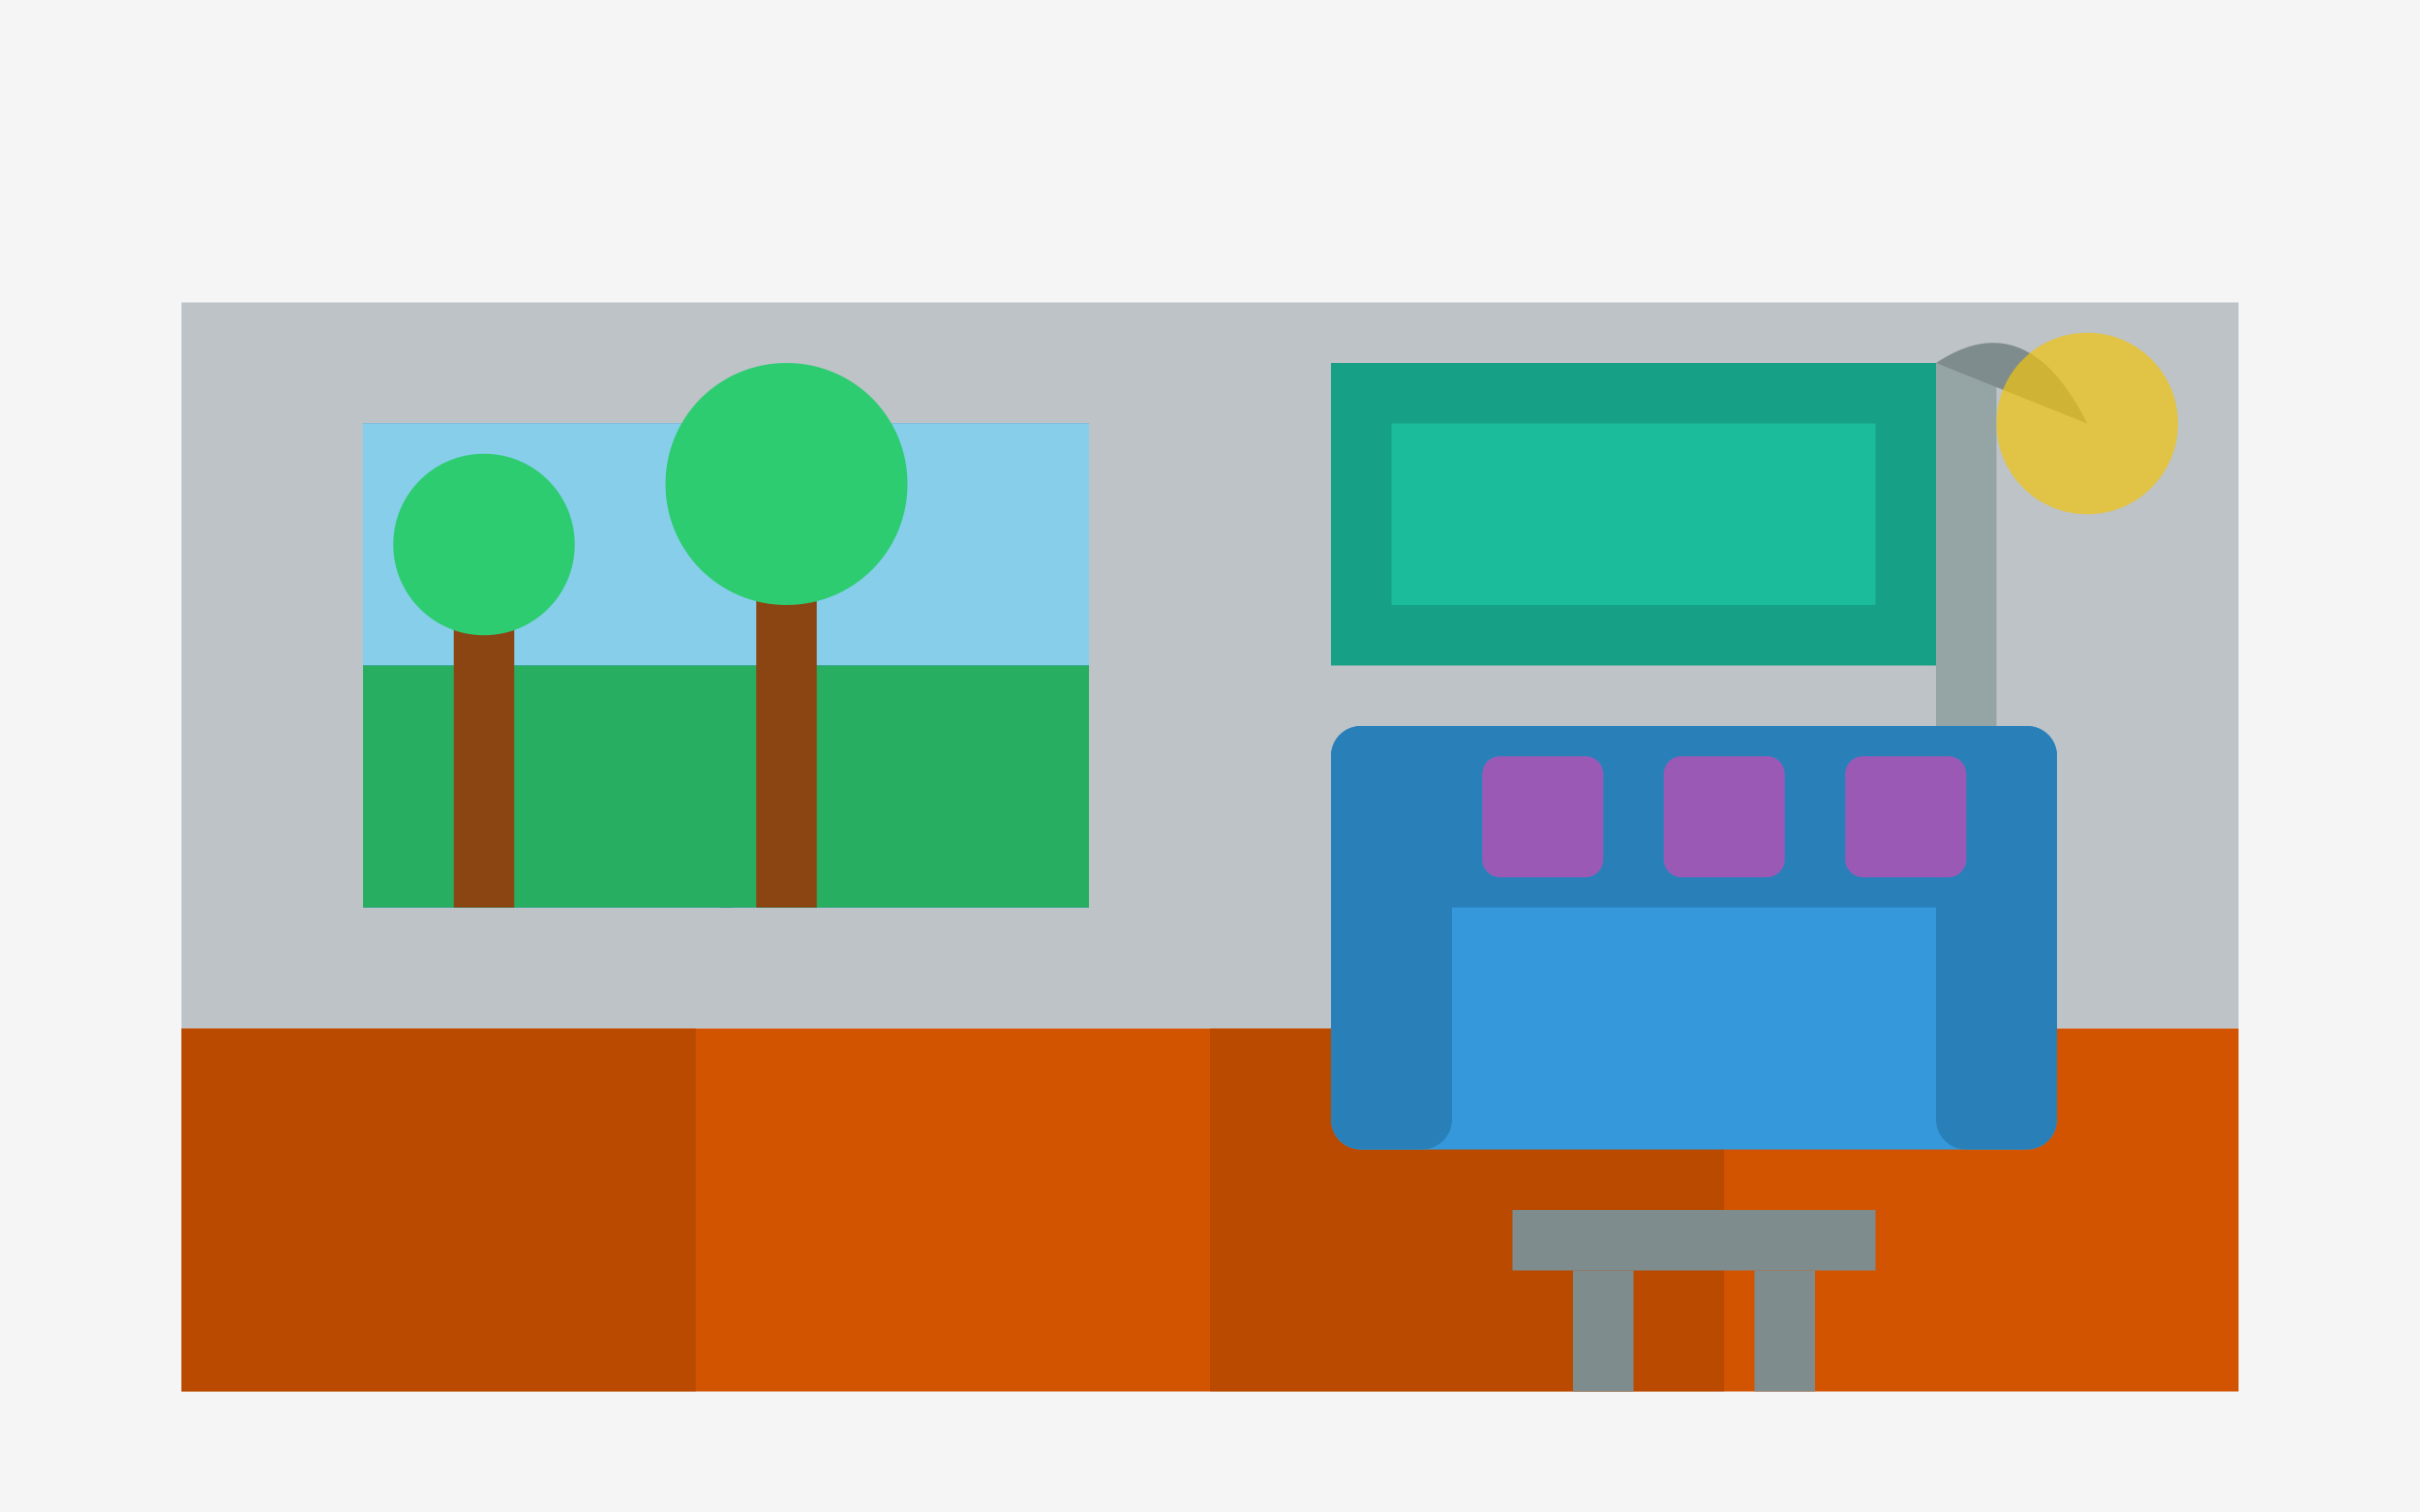 <svg version="1.2" xmlns="http://www.w3.org/2000/svg" viewBox="0 0 400 250" width="400" height="250">
	<title>blog-3</title>
	<style>
		.s0 { fill: #f5f5f5 } 
		.s1 { fill: #ecf0f1 } 
		.s2 { fill: #bdc3c7 } 
		.s3 { fill: #d35400 } 
		.s4 { fill: #a04000 } 
		.s5 { fill: #3498db } 
		.s6 { fill: #000000;stroke: #2980b9;stroke-width: 2 } 
		.s7 { fill: #87ceeb } 
		.s8 { fill: #27ae60 } 
		.s9 { fill: #8b4513 } 
		.s10 { fill: #2ecc71 } 
		.s11 { fill: #2980b9 } 
		.s12 { fill: #9b59b6 } 
		.s13 { fill: #7f8c8d } 
		.s14 { fill: #16a085 } 
		.s15 { fill: #1abc9c } 
		.s16 { fill: #95a5a6 } 
		.s17 { opacity: .7;fill: #f1c40f } 
	</style>
	<path fill-rule="evenodd" class="s0" d="m0 0h400v250h-400z"/>
	<path fill-rule="evenodd" class="s1" d="m30 50h340v180h-340z"/>
	<path fill-rule="evenodd" class="s2" d="m30 50h340v120h-340z"/>
	<path fill-rule="evenodd" class="s3" d="m30 170h340v60h-340z"/>
	<g style="opacity: .5">
		<path fill-rule="evenodd" class="s4" d="m30 170h85v60h-85z"/>
		<path fill-rule="evenodd" class="s4" d="m200 170h85v60h-85z"/>
	</g>
	<path fill-rule="evenodd" class="s5" d="m60 70h120v80h-120z"/>
	<path fill-rule="evenodd" class="s6" d="m120 70v80"/>
	<path fill-rule="evenodd" class="s6" d="m60 110h120"/>
	<path fill-rule="evenodd" class="s7" d="m60 70h120v40h-120z"/>
	<path fill-rule="evenodd" class="s8" d="m60 110h120v40h-120z"/>
	<path fill-rule="evenodd" class="s9" d="m75 100h10v50h-10z"/>
	<path fill-rule="evenodd" class="s10" d="m80 105c-8.3 0-15-6.7-15-15 0-8.3 6.7-15 15-15 8.3 0 15 6.7 15 15 0 8.3-6.7 15-15 15z"/>
	<path fill-rule="evenodd" class="s9" d="m125 90h10v60h-10z"/>
	<path fill-rule="evenodd" class="s10" d="m130 100c-11.1 0-20-8.9-20-20 0-11.1 8.9-20 20-20 11.1 0 20 8.9 20 20 0 11.1-8.9 20-20 20z"/>
	<path fill-rule="evenodd" class="s5" d="m225 140h110c2.8 0 5 2.2 5 5v40c0 2.8-2.2 5-5 5h-110c-2.8 0-5-2.2-5-5v-40c0-2.8 2.2-5 5-5z"/>
	<path fill-rule="evenodd" class="s11" d="m225 120h110c2.8 0 5 2.2 5 5v20c0 2.8-2.2 5-5 5h-110c-2.8 0-5-2.2-5-5v-20c0-2.8 2.2-5 5-5z"/>
	<path fill-rule="evenodd" class="s11" d="m225 120h10c2.8 0 5 2.2 5 5v60c0 2.8-2.2 5-5 5h-10c-2.8 0-5-2.2-5-5v-60c0-2.8 2.2-5 5-5z"/>
	<path fill-rule="evenodd" class="s11" d="m325 120h10c2.8 0 5 2.2 5 5v60c0 2.8-2.2 5-5 5h-10c-2.8 0-5-2.2-5-5v-60c0-2.8 2.2-5 5-5z"/>
	<path fill-rule="evenodd" class="s12" d="m248 125h14c1.7 0 3 1.3 3 3v14c0 1.7-1.3 3-3 3h-14c-1.7 0-3-1.3-3-3v-14c0-1.7 1.3-3 3-3z"/>
	<path fill-rule="evenodd" class="s12" d="m278 125h14c1.7 0 3 1.3 3 3v14c0 1.7-1.3 3-3 3h-14c-1.7 0-3-1.3-3-3v-14c0-1.7 1.3-3 3-3z"/>
	<path fill-rule="evenodd" class="s12" d="m308 125h14c1.7 0 3 1.3 3 3v14c0 1.7-1.3 3-3 3h-14c-1.7 0-3-1.3-3-3v-14c0-1.7 1.3-3 3-3z"/>
	<path fill-rule="evenodd" class="s13" d="m250 200h60v10h-60z"/>
	<path fill-rule="evenodd" class="s13" d="m260 210h10v20h-10z"/>
	<path fill-rule="evenodd" class="s13" d="m290 210h10v20h-10z"/>
	<path fill-rule="evenodd" class="s14" d="m220 60h100v50h-100z"/>
	<path fill-rule="evenodd" class="s15" d="m230 70h80v30h-80z"/>
	<path fill-rule="evenodd" class="s16" d="m320 60h10v60h-10z"/>
	<path class="s13" d="m320 60q15-10 25 10"/>
	<path fill-rule="evenodd" class="s17" d="m345 85c-8.3 0-15-6.7-15-15 0-8.3 6.7-15 15-15 8.3 0 15 6.7 15 15 0 8.3-6.7 15-15 15z"/>
</svg>